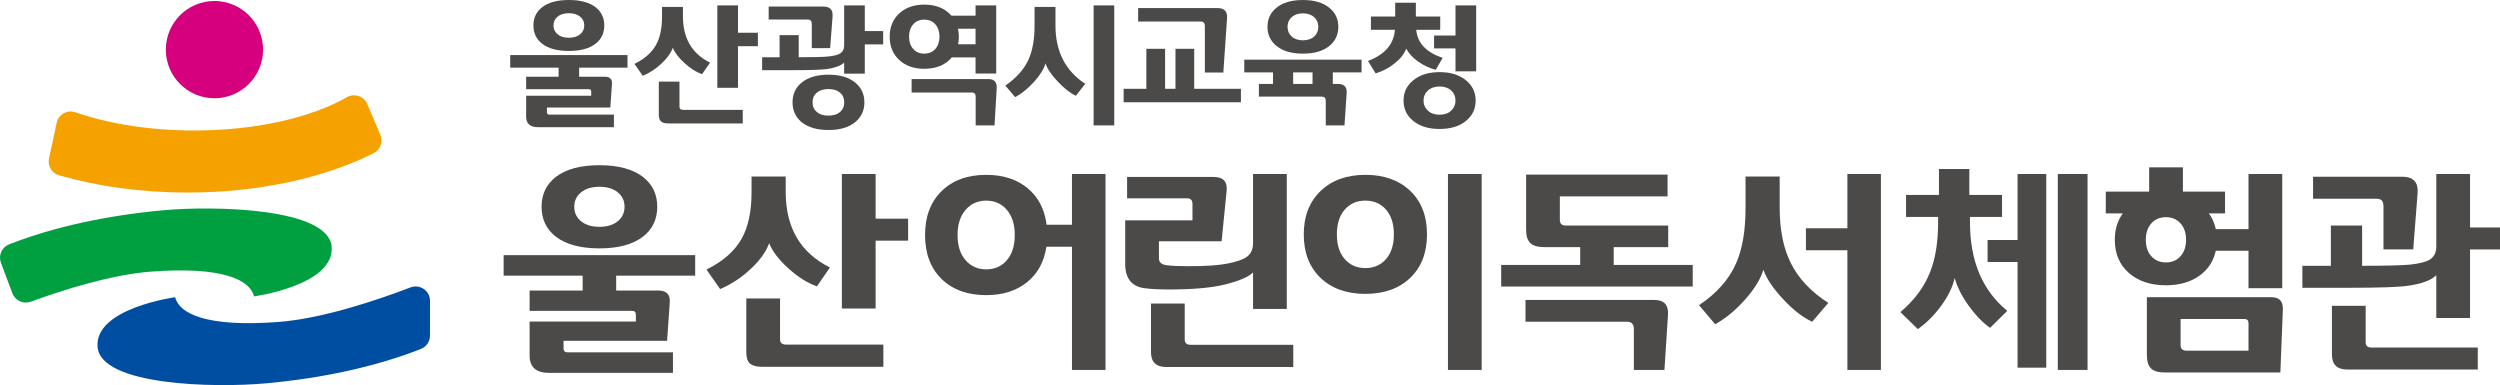 <?xml version="1.0" encoding="utf-8"?>
<!-- Generator: Adobe Illustrator 22.0.1, SVG Export Plug-In . SVG Version: 6.00 Build 0)  -->
<svg version="1.1" id="레이어_1" xmlns="http://www.w3.org/2000/svg" xmlns:xlink="http://www.w3.org/1999/xlink" x="0px"
	 y="0px" viewBox="0 0 237.667 36.611" style="enable-background:new 0 0 237.667 36.611;" xml:space="preserve">
<style type="text/css">
	.st0{fill:#D6007F;}
	.st1{fill:#004EA2;}
	.st2{fill:#00A041;}
	.st3{fill:#F5A200;}
	.st4{fill:#4C4A49;}
</style>
<g>
	<g>
		<path class="st0" d="M25.009,4.718c0,2.552-2.07,4.623-4.623,4.623s-4.622-2.071-4.622-4.623c0-2.554,2.068-4.623,4.622-4.623
			S25.009,2.164,25.009,4.718"/>
		<path class="st1" d="M40.877,28.598c0-0.956-0.957-1.616-1.85-1.275c-3.382,1.289-8.458,2.975-12.565,3.285
			c-6.81,0.514-9.42-0.778-9.813-2.352c0,0-7.667,1.042-7.375,4.719c0.293,3.676,11.067,3.924,16.061,3.463
			c5.3-0.487,10.374-1.569,14.675-3.264c0.524-0.205,0.868-0.708,0.868-1.271V28.598z"/>
		<path class="st2" d="M31.529,23.456c-0.291-3.675-11.067-3.924-16.059-3.463c-5.268,0.485-10.314,1.557-14.599,3.233
			c-0.697,0.272-1.047,1.053-0.784,1.753l1.089,2.9c0.264,0.702,1.042,1.059,1.746,0.802c3.317-1.209,7.755-2.58,11.421-2.858
			c6.81-0.515,9.42,0.777,9.811,2.354C24.154,28.176,31.822,27.132,31.529,23.456"/>
		<path class="st3" d="M18.467,12.406c-4.256,0-8.176-0.647-11.297-1.731c-0.775-0.27-1.611,0.2-1.783,1.002L4.658,15.07
			c-0.149,0.703,0.27,1.402,0.962,1.599c3.639,1.045,7.795,1.637,12.208,1.637c6.832,0,13.05-1.419,17.687-3.739
			c0.642-0.323,0.921-1.09,0.641-1.753l-1.241-2.923c-0.321-0.753-1.227-1.053-1.94-0.647
			C29.598,11.169,24.355,12.406,18.467,12.406"/>
	</g>
	<g>
		<g>
			<path class="st4" d="M66.088,26.205h-7.511v1.414h4.004c0.77,0,1.136,0.365,1.096,1.096L63.419,32.4h-9.842v0.736
				c0,0.24,0.126,0.359,0.378,0.359h10.021v1.953H52.202c-1.235,0-1.853-0.545-1.853-1.635v-3.246H60.45V29.91
				c0-0.24-0.12-0.359-0.358-0.359h-9.743v-1.932h5.041v-1.414h-7.511v-1.953h18.209V26.205z M62.482,19.65
				c0,1.196-0.452,2.145-1.355,2.848c-0.97,0.744-2.35,1.115-4.144,1.115c-1.793,0-3.174-0.371-4.144-1.115
				c-0.903-0.703-1.354-1.652-1.354-2.848c0-1.183,0.451-2.125,1.354-2.829c0.97-0.744,2.351-1.116,4.144-1.116
				c1.793,0,3.174,0.372,4.144,1.116C62.03,17.525,62.482,18.467,62.482,19.65z M59.374,19.65c0-0.559-0.216-1.013-0.647-1.365
				c-0.432-0.351-1.013-0.528-1.744-0.528s-1.312,0.177-1.743,0.528c-0.432,0.353-0.647,0.807-0.647,1.365
				c0,0.571,0.216,1.032,0.647,1.383c0.432,0.354,1.013,0.529,1.743,0.529s1.312-0.176,1.744-0.529
				C59.158,20.682,59.374,20.221,59.374,19.65z"/>
			<path class="st4" d="M78.899,25.428l-1.235,1.793c-0.89-0.307-1.793-0.873-2.71-1.703c-0.916-0.83-1.528-1.631-1.833-2.402
				c-0.279,0.797-0.86,1.611-1.743,2.441c-0.884,0.83-1.856,1.471-2.919,1.922l-1.295-1.852c1.554-0.771,2.663-1.74,3.327-2.91
				c0.638-1.127,0.956-2.602,0.956-4.422v-1.514h3.247v1.474C74.695,21.642,76.096,24.033,78.899,25.428z M83.979,34.871H72.444
				c-0.532,0-0.913-0.104-1.146-0.309c-0.232-0.207-0.349-0.563-0.349-1.066v-5.121h3.208v3.887c0,0.33,0.192,0.498,0.578,0.498
				h9.244V34.871z M86.33,22.877h-3.088v6.455h-3.208V16.542h3.208v4.244h3.088V22.877z"/>
			<path class="st4" d="M105.097,35.17h-3.188V23.455h-2.431c-0.212,1.434-0.827,2.561-1.843,3.377
				c-1.016,0.816-2.308,1.225-3.875,1.225c-1.78,0-3.195-0.51-4.244-1.533c-1.049-1.023-1.574-2.418-1.574-4.184
				c0-1.754,0.525-3.145,1.574-4.174c1.049-1.029,2.463-1.544,4.244-1.544c1.594,0,2.902,0.421,3.925,1.265
				c1.023,0.844,1.627,2.002,1.813,3.477h2.411v-4.822h3.188V35.17z M96.471,22.34c0-0.996-0.249-1.791-0.747-2.381
				c-0.498-0.591-1.152-0.887-1.962-0.887c-0.811,0-1.468,0.296-1.973,0.887c-0.505,0.59-0.757,1.385-0.757,2.381
				c0,1.01,0.252,1.807,0.757,2.391c0.505,0.584,1.162,0.877,1.973,0.877c0.81,0,1.464-0.293,1.962-0.877
				C96.222,24.146,96.471,23.35,96.471,22.34z"/>
			<path class="st4" d="M122.331,29.371h-3.208v-3.465c-0.438,0.424-1.322,0.803-2.65,1.135c-1.248,0.318-3.048,0.479-5.399,0.479
				c-0.903,0-1.654-0.041-2.252-0.119c-1.235-0.16-1.853-0.93-1.853-2.313v-4.143h6.396v-1.535c0-0.372-0.166-0.558-0.498-0.558
				h-5.718v-2.032h8.208c0.93,0,1.348,0.444,1.255,1.334l-0.478,4.783h-5.957v1.633c0,0.373,0.252,0.588,0.757,0.648
				c0.505,0.059,1.182,0.09,2.032,0.09c1.66,0,2.902-0.084,3.726-0.25c0.824-0.166,1.401-0.355,1.733-0.568
				c0.465-0.291,0.697-0.742,0.697-1.354v-6.595h3.208V29.371z M122.949,34.891h-12.073c-0.97,0-1.455-0.471-1.455-1.414v-4.623
				h3.207v3.428c0,0.332,0.192,0.498,0.578,0.498h9.742V34.891z"/>
			<path class="st4" d="M135.66,22.279c0,1.74-0.531,3.117-1.594,4.135c-1.063,1.016-2.484,1.524-4.264,1.524
				c-1.78,0-3.201-0.508-4.264-1.524c-1.063-1.017-1.594-2.394-1.594-4.135c0-1.727,0.535-3.101,1.604-4.125
				c1.069-1.023,2.487-1.533,4.254-1.533c1.779,0,3.2,0.508,4.264,1.524C135.128,19.162,135.66,20.539,135.66,22.279z
				 M132.511,22.279c0-0.996-0.249-1.779-0.747-2.351c-0.498-0.57-1.152-0.857-1.962-0.857c-0.811,0-1.465,0.286-1.963,0.857
				c-0.498,0.572-0.747,1.355-0.747,2.351c0,0.996,0.249,1.779,0.747,2.351c0.498,0.57,1.152,0.855,1.963,0.855
				c0.81,0,1.464-0.285,1.962-0.855C132.262,24.059,132.511,23.275,132.511,22.279z M140.859,35.17h-3.207V16.542h3.207V35.17z"/>
			<path class="st4" d="M160.922,27.24h-18.21v-2.053h7.511v-1.693h-3.387c-0.638,0-1.089-0.129-1.355-0.389
				c-0.266-0.258-0.398-0.674-0.398-1.244v-5.26h13.448v2.072h-10.241v2.231c0,0.359,0.186,0.539,0.559,0.539h9.742v2.051h-5.18
				v1.693h7.511V27.24z M158.571,29.949l-0.338,5.221h-2.909v-3.885c0-0.465-0.213-0.697-0.638-0.697h-9.662v-2.072h12.252
				C158.206,28.516,158.637,28.994,158.571,29.949z"/>
			<path class="st4" d="M173.812,28.795l-1.533,1.793c-0.877-0.399-1.795-1.109-2.75-2.133c-0.957-1.021-1.588-1.959-1.893-2.809
				c-0.252,0.863-0.828,1.803-1.725,2.818c-0.896,1.018-1.85,1.803-2.857,2.361l-1.534-1.813c1.687-1.129,2.862-2.457,3.526-3.984
				c0.598-1.342,0.896-3.096,0.896-5.26v-2.988h3.246v2.988c0,2.059,0.346,3.792,1.037,5.2
				C170.957,26.457,172.152,27.732,173.812,28.795z M178.812,35.17h-3.187V23.793h-3.943v-2.092h3.943v-5.16h3.187V35.17z"/>
			<path class="st4" d="M190.827,29.551l-1.634,1.615c-0.691-0.479-1.364-1.174-2.023-2.082c-0.657-0.91-1.105-1.797-1.345-2.66
				c-0.186,0.85-0.614,1.732-1.285,2.648c-0.671,0.918-1.411,1.654-2.221,2.213l-1.654-1.615c1.342-1.141,2.284-2.416,2.829-3.824
				c0.505-1.262,0.757-2.836,0.757-4.723v-0.498h-3.048v-2.091h3.128v-2.471h2.889v2.471h3.108v2.091h-3.049v0.498
				C187.28,24.816,188.462,27.625,190.827,29.551z M194.533,34.951h-2.729V24.91h-2.85v-2.094h2.85v-6.275h2.729V34.951z
				 M198.458,35.17h-2.829V16.542h2.829V35.17z"/>
			<path class="st4" d="M216.965,27.4h-3.207v-3.566h-3.108c-0.226,1.021-0.761,1.826-1.604,2.41
				c-0.844,0.584-1.89,0.877-3.139,0.877c-1.461,0-2.637-0.393-3.526-1.176c-0.89-0.783-1.334-1.834-1.334-3.148
				c0-0.969,0.252-1.807,0.757-2.51h-1.614v-2.071h4.124v-2.311h3.208v2.311h4.005v2.071h-1.534
				c0.318,0.438,0.538,0.936,0.657,1.495h3.108v-5.24h3.207V27.4z M207.821,22.797c0-0.65-0.176-1.172-0.528-1.564
				c-0.352-0.391-0.814-0.586-1.385-0.586c-0.57,0-1.032,0.195-1.384,0.586c-0.352,0.393-0.528,0.914-0.528,1.564
				c0,0.652,0.176,1.172,0.528,1.564c0.352,0.393,0.814,0.588,1.384,0.588c0.571,0,1.033-0.195,1.385-0.588
				C207.645,23.969,207.821,23.449,207.821,22.797z M217.025,29.412l-0.238,5.996h-11.018c-0.598,0-1.026-0.129-1.285-0.389
				c-0.259-0.258-0.389-0.688-0.389-1.285v-5.478h11.855C216.693,28.256,217.051,28.642,217.025,29.412z M213.758,33.336v-2.609
				c0-0.266-0.127-0.398-0.379-0.398h-6.076v2.471c0,0.359,0.192,0.537,0.577,0.537H213.758z"/>
			<path class="st4" d="M237.667,23.713h-2.849v6.516h-3.208v-4.065c-0.479,0.479-1.361,0.811-2.649,0.996
				c-0.851,0.133-2.717,0.199-5.599,0.199h-4.483v-2.092h2.71v-3.824h2.969v3.824c2.324,0,3.865-0.039,4.622-0.119
				c0.823-0.094,1.407-0.238,1.753-0.438c0.451-0.254,0.678-0.678,0.678-1.275v-6.894h3.208v5.08h2.849V23.713z M229.836,18.334
				l-0.418,5.378h-2.829V19.61c0-0.479-0.206-0.718-0.618-0.718h-6.076V16.8h8.487C229.419,16.8,229.903,17.312,229.836,18.334z
				 M235.554,35.129h-12.412c-0.97,0-1.454-0.477-1.454-1.434v-4.623h3.208v3.467c0,0.332,0.179,0.498,0.538,0.498h10.12V35.129z"/>
		</g>
	</g>
	<g>
		<g>
			<path class="st4" d="M59.655,6.43h-4.599v0.866h2.452c0.472,0,0.695,0.224,0.671,0.671l-0.159,2.257h-6.027v0.452
				c0,0.146,0.077,0.219,0.232,0.219h6.137v1.196h-7.21c-0.756,0-1.134-0.334-1.134-1.001V9.101h6.185V8.699
				c0-0.146-0.073-0.22-0.219-0.22h-5.966V7.296h3.086V6.43h-4.6V5.234h11.151V6.43z M57.447,2.416c0,0.732-0.277,1.314-0.83,1.744
				c-0.594,0.456-1.44,0.684-2.538,0.684c-1.098,0-1.944-0.227-2.538-0.684c-0.553-0.431-0.83-1.012-0.83-1.744
				c0-0.724,0.276-1.301,0.83-1.732C52.136,0.228,52.981,0,54.08,0c1.098,0,1.944,0.228,2.538,0.684
				C57.17,1.115,57.447,1.692,57.447,2.416z M55.544,2.416c0-0.342-0.132-0.62-0.397-0.836c-0.264-0.215-0.62-0.323-1.067-0.323
				s-0.803,0.108-1.067,0.323c-0.265,0.216-0.396,0.494-0.396,0.836c0,0.35,0.132,0.633,0.396,0.848
				c0.264,0.216,0.62,0.323,1.067,0.323s0.803-0.107,1.067-0.323C55.411,3.049,55.544,2.766,55.544,2.416z"/>
			<path class="st4" d="M67.5,5.954l-0.756,1.098c-0.545-0.187-1.098-0.534-1.659-1.043c-0.561-0.508-0.936-0.998-1.123-1.47
				c-0.171,0.487-0.526,0.986-1.067,1.494c-0.541,0.509-1.137,0.901-1.787,1.178l-0.793-1.135c0.951-0.472,1.63-1.065,2.037-1.781
				c0.391-0.691,0.585-1.594,0.585-2.709V0.659h1.989v0.902C64.925,3.636,65.783,5.1,67.5,5.954z M70.61,11.736h-7.063
				c-0.326,0-0.56-0.063-0.702-0.189c-0.143-0.126-0.213-0.344-0.213-0.653V7.76h1.964v2.379c0,0.203,0.118,0.305,0.354,0.305h5.661
				V11.736z M72.05,4.392h-1.891v3.952h-1.964V0.513h1.964v2.599h1.891V4.392z"/>
			<path class="st4" d="M83.958,4.222h-1.745v2.781h-1.964V5.954c-0.293,0.284-0.834,0.488-1.623,0.61
				c-0.52,0.072-1.664,0.109-3.428,0.109h-2.745V5.441h1.659V3.343h1.818v2.099c1.423,0,2.367-0.024,2.831-0.073
				c0.504-0.057,0.862-0.147,1.074-0.269c0.276-0.154,0.415-0.414,0.415-0.78V0.513h1.964v2.44h1.745V4.222z M79.15,1.561
				l-0.231,3.014h-1.745V2.294c0-0.293-0.126-0.439-0.378-0.439h-3.721V0.623h5.197C78.907,0.623,79.199,0.936,79.15,1.561z
				 M82.176,9.736c0,0.78-0.301,1.413-0.903,1.896c-0.602,0.484-1.439,0.726-2.513,0.726c-1.074,0-1.92-0.244-2.538-0.732
				c-0.585-0.479-0.878-1.11-0.878-1.891c0-0.789,0.293-1.42,0.878-1.892c0.618-0.496,1.464-0.744,2.538-0.744
				c1.074,0,1.911,0.242,2.513,0.727C81.875,8.311,82.176,8.947,82.176,9.736z M80.261,9.736c0-0.391-0.134-0.7-0.402-0.928
				c-0.269-0.228-0.635-0.342-1.098-0.342c-0.464,0-0.832,0.114-1.104,0.342c-0.273,0.227-0.409,0.537-0.409,0.928
				c0,0.382,0.136,0.686,0.409,0.915c0.272,0.228,0.64,0.341,1.104,0.341c0.463,0,0.829-0.113,1.098-0.341
				C80.127,10.423,80.261,10.118,80.261,9.736z"/>
			<path class="st4" d="M94.706,6.991h-1.964V5.454h-2.257c-0.602,0.724-1.476,1.086-2.623,1.086c-0.976,0-1.767-0.279-2.372-0.836
				c-0.607-0.558-0.909-1.295-0.909-2.215c0-0.919,0.303-1.657,0.909-2.214c0.605-0.557,1.396-0.836,2.372-0.836
				c1.114,0,1.977,0.35,2.587,1.05h2.294V0.513h1.964V6.991z M89.314,3.489c0-0.48-0.13-0.87-0.391-1.171
				c-0.26-0.301-0.614-0.451-1.062-0.451c-0.439,0-0.789,0.15-1.049,0.451c-0.261,0.301-0.391,0.691-0.391,1.171
				c0,0.472,0.13,0.858,0.391,1.159c0.26,0.301,0.61,0.451,1.049,0.451c0.447,0,0.801-0.15,1.062-0.451
				C89.183,4.348,89.314,3.961,89.314,3.489z M94.754,8.394l-0.207,3.526h-1.794V9.186c0-0.26-0.122-0.39-0.366-0.39h-5.722V7.516
				h7.295C94.523,7.516,94.787,7.809,94.754,8.394z M92.742,4.209V2.733H91.07c0.057,0.235,0.086,0.487,0.086,0.756
				c0,0.253-0.024,0.492-0.073,0.72H92.742z"/>
			<path class="st4" d="M103.172,7.967l-0.891,1.135c-0.521-0.235-1.09-0.679-1.707-1.33c-0.619-0.65-1.013-1.232-1.184-1.744
				c-0.146,0.528-0.506,1.11-1.08,1.744c-0.574,0.635-1.173,1.123-1.8,1.464l-0.939-1.098c1.033-0.708,1.765-1.525,2.196-2.452
				c0.39-0.846,0.585-1.928,0.585-3.245V0.659h1.989V2.44C100.342,4.889,101.285,6.73,103.172,7.967z M105.929,11.92h-1.964V0.513
				h1.964V11.92z"/>
			<path class="st4" d="M117.971,9.724H106.82V8.442h2.16V4.637h1.781v3.806h0.988V4.637h1.781v3.806h4.441V9.724z M116.653,1.732
				l-0.354,5.161h-1.757V2.489c0-0.293-0.126-0.439-0.378-0.439h-5.966V0.768h7.552C116.401,0.768,116.702,1.091,116.653,1.732z"/>
			<path class="st4" d="M129.439,6.881h-2.732v1.099h0.5c0.586,0,0.858,0.293,0.817,0.878l-0.207,3.063h-1.781V9.577
				c0-0.26-0.13-0.391-0.391-0.391h-5.966V7.979h1.342V6.881h-2.733V5.674h11.151V6.881z M127.231,2.55
				c0,0.749-0.284,1.355-0.854,1.818c-0.603,0.488-1.44,0.731-2.514,0.731c-1.074,0-1.912-0.243-2.513-0.731
				c-0.569-0.464-0.854-1.069-0.854-1.818c0-0.748,0.285-1.353,0.854-1.817C121.952,0.244,122.79,0,123.864,0
				c1.074,0,1.911,0.249,2.514,0.744C126.947,1.2,127.231,1.802,127.231,2.55z M125.328,2.55c0-0.374-0.132-0.681-0.396-0.921
				c-0.264-0.239-0.62-0.359-1.067-0.359c-0.447,0-0.803,0.12-1.067,0.359c-0.265,0.24-0.396,0.547-0.396,0.921
				c0,0.375,0.132,0.682,0.396,0.922c0.264,0.239,0.62,0.359,1.067,0.359c0.447,0,0.803-0.12,1.067-0.359
				C125.195,3.231,125.328,2.925,125.328,2.55z M124.779,7.979V6.881h-1.842v1.099H124.779z"/>
			<path class="st4" d="M137.15,5.503l-0.659,1.134c-0.61-0.162-1.169-0.425-1.678-0.786c-0.508-0.362-0.884-0.771-1.128-1.227
				c-0.188,0.505-0.558,0.975-1.11,1.409c-0.554,0.436-1.151,0.75-1.794,0.945l-0.732-1.184c1.603-0.602,2.456-1.59,2.562-2.964
				h-2.281V1.574h2.306V0.257h1.965v1.317h2.317v1.257h-2.281C134.742,4.083,135.58,4.974,137.15,5.503z M140.285,9.565
				c0,0.78-0.301,1.419-0.902,1.915c-0.627,0.521-1.469,0.781-2.525,0.781c-1.058,0-1.899-0.261-2.525-0.781
				c-0.603-0.496-0.903-1.135-0.903-1.915c0-0.781,0.301-1.42,0.903-1.916c0.626-0.528,1.468-0.793,2.525-0.793
				c1.057,0,1.898,0.265,2.525,0.793C139.984,8.146,140.285,8.784,140.285,9.565z M138.37,9.565c0-0.391-0.139-0.712-0.415-0.964
				c-0.276-0.252-0.643-0.378-1.098-0.378c-0.456,0-0.823,0.126-1.104,0.378c-0.28,0.252-0.421,0.573-0.421,0.964
				c0,0.382,0.141,0.701,0.421,0.957c0.281,0.257,0.648,0.385,1.104,0.385c0.455,0,0.821-0.128,1.098-0.385
				C138.231,10.267,138.37,9.947,138.37,9.565z M140.334,6.783h-1.964V4.6h-2.037V3.38h2.037V0.513h1.964V6.783z"/>
		</g>
	</g>
</g>
</svg>

